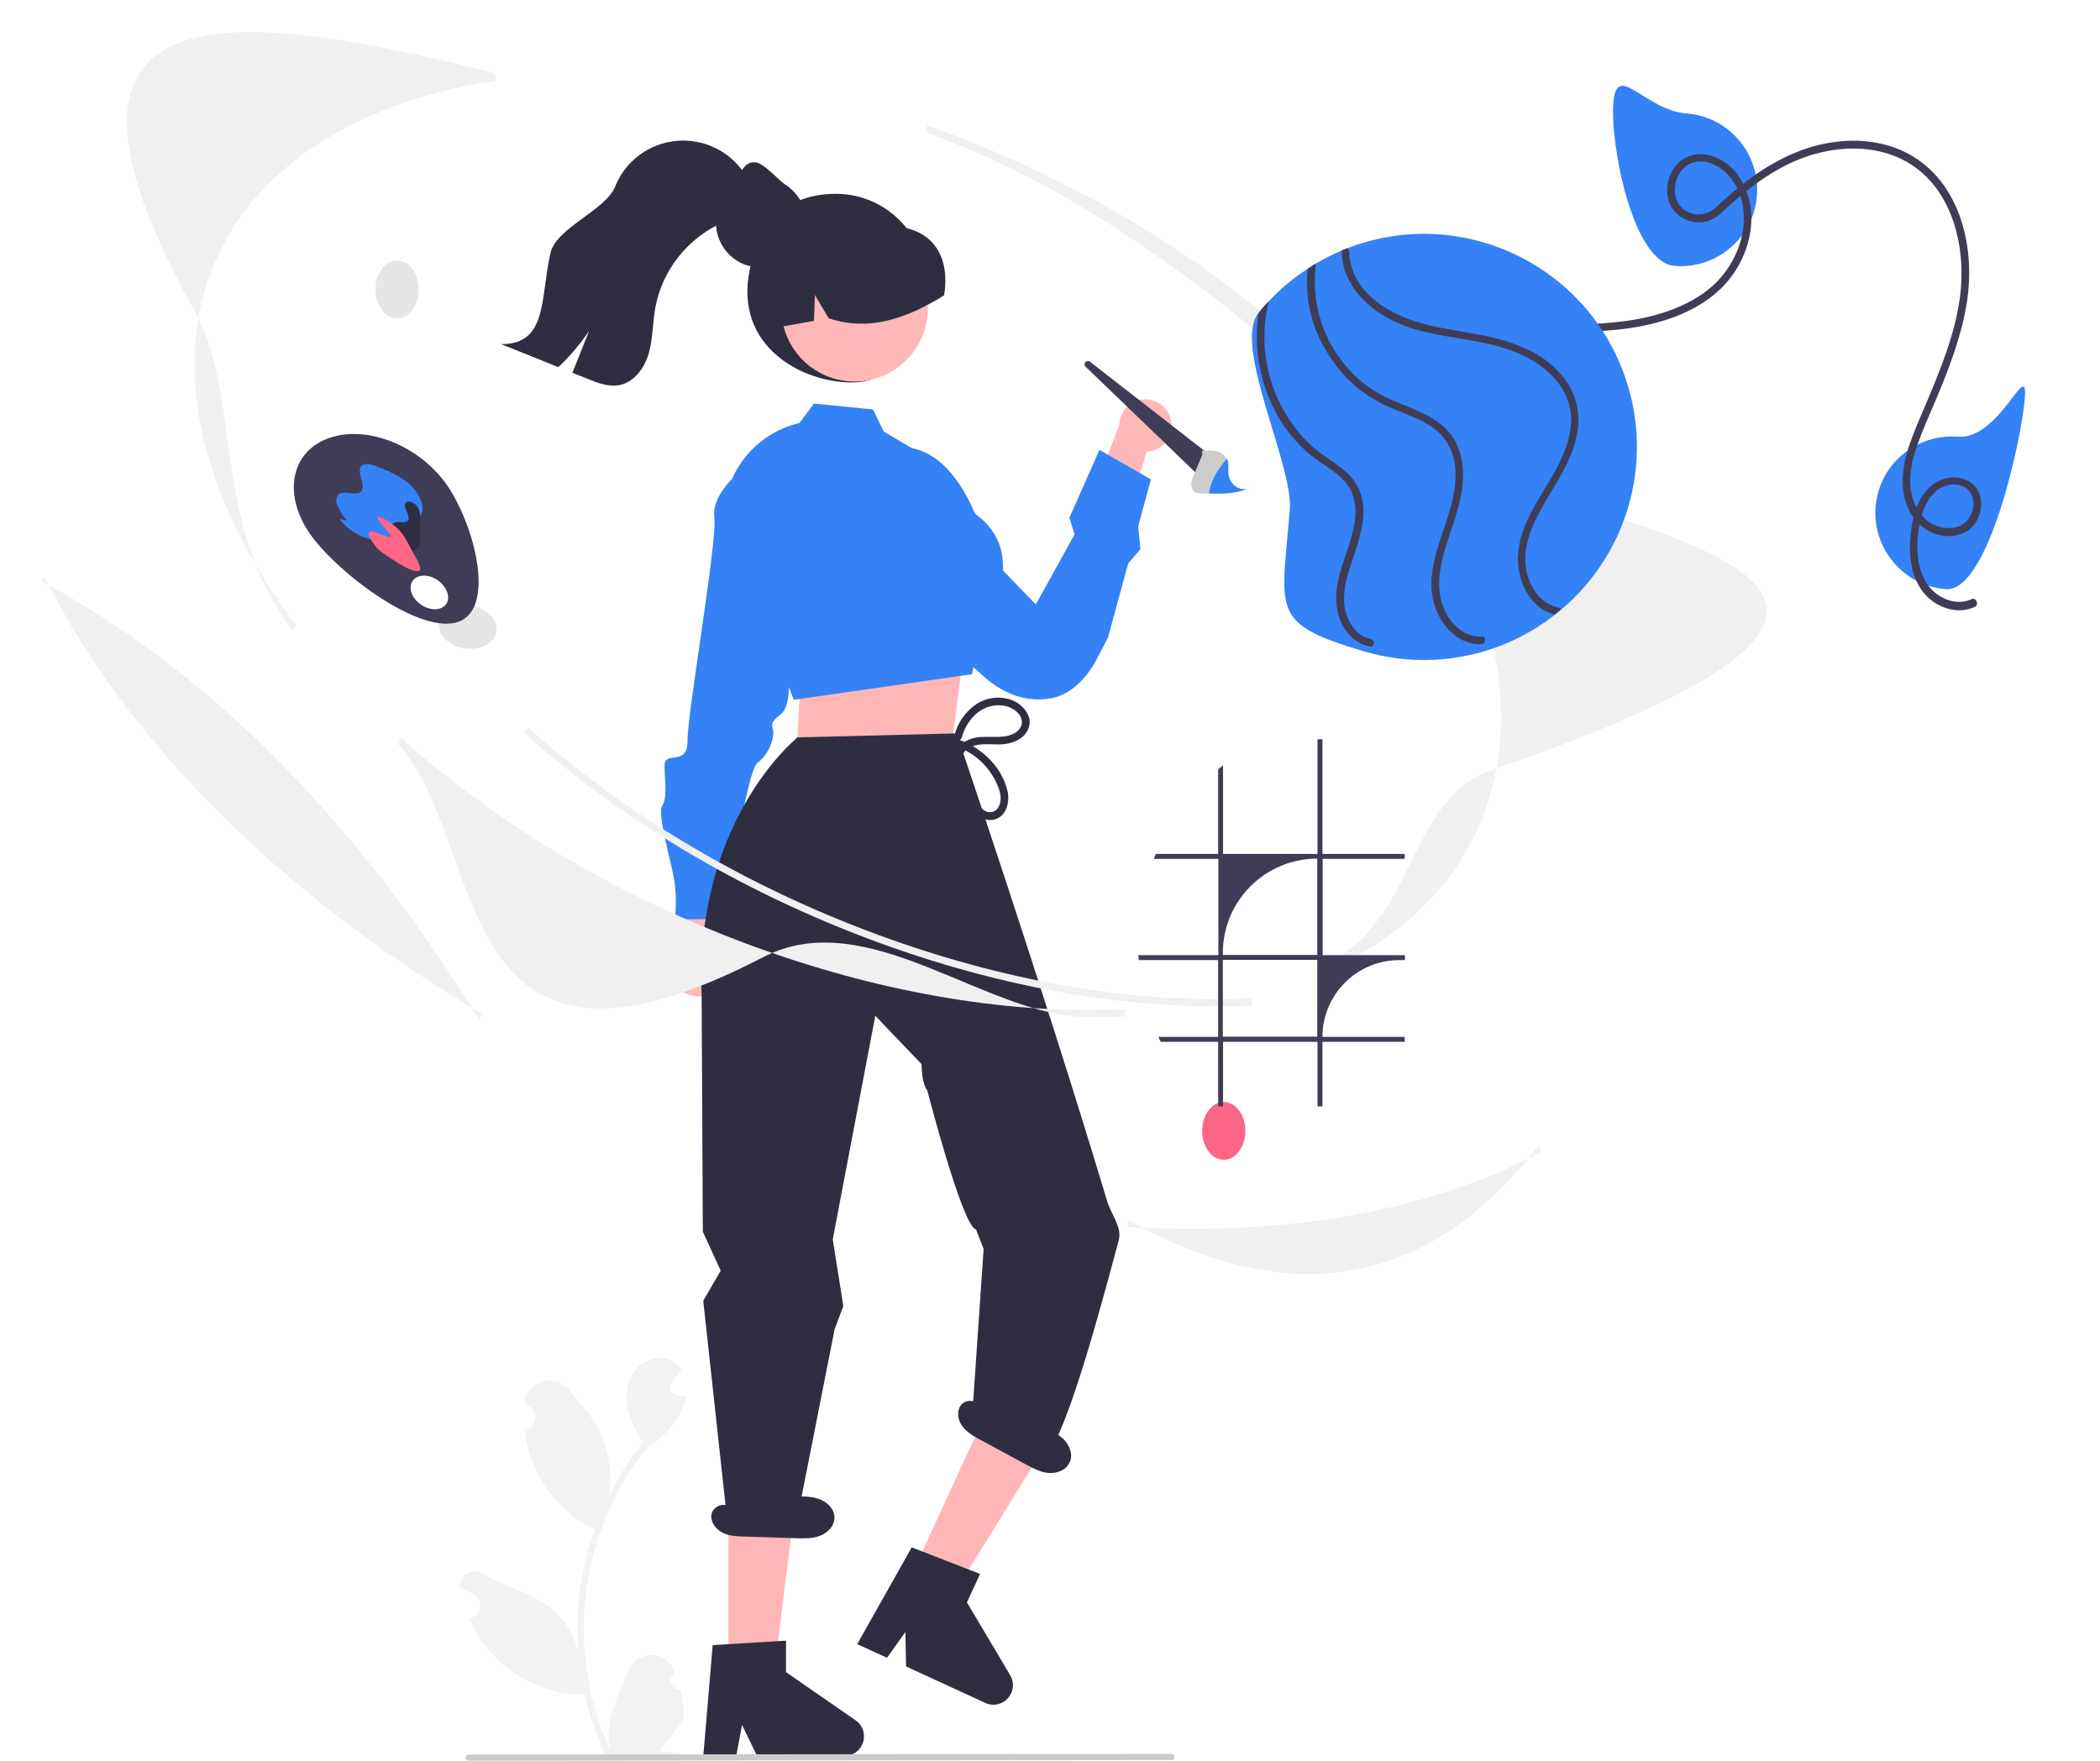 <?xml version="1.0" encoding="utf-8"?>
<!-- Generator: Adobe Illustrator 25.4.1, SVG Export Plug-In . SVG Version: 6.00 Build 0)  -->
<!DOCTYPE svg PUBLIC "-//W3C//DTD SVG 1.1//EN" "http://www.w3.org/Graphics/SVG/1.1/DTD/svg11.dtd">
<svg version="1.1" id="a519a07b-146b-4858-b43d-d7595bfbc587" xmlns:x="http://ns.adobe.com/Extensibility/1.0/" xmlns:i="http://ns.adobe.com/AdobeIllustrator/10.0/" xmlns:graph="http://ns.adobe.com/Graphs/1.0/"
	 xmlns="http://www.w3.org/2000/svg" xmlns:xlink="http://www.w3.org/1999/xlink" x="0px" y="0px" viewBox="0 0 893.7 749.5"
	 style="enable-background:new 0 0 893.7 749.5;" xml:space="preserve">
<style type="text/css">
	.st0{fill:#F2F2F2;}
	.st1{fill:#2F2E41;}
	.st2{fill:#FFB8B8;}
	.st3{fill:#3482F6;}
	.st4{fill:#3F3D56;}
	.st5{fill:#CCCCCC;}
	.st6{fill:#E6E6E6;}
	.st7{fill:#FFB6B6;}
	.st8{fill:#FFB7B7;}
	.st9{fill:#F0F0F0;}
	.st10{fill:#FD6584;}
	.st11{fill:#FF6584;}
	.st12{fill:#CACACA;}
</style>
<g>
	<path class="st0" d="M289.5,719.2c-2.2,0.1-4-1.6-4.1-3.7c-0.1-1.2,0.4-2.3,1.3-3.1c0.1-0.4,0.2-0.7,0.3-1.1c0-0.1-0.1-0.2-0.1-0.3
		c-2.3-5.4-8.4-7.9-13.8-5.6c-2.5,1.1-4.6,3.1-5.6,5.7c-3.2,7.7-7.2,15.3-8.2,23.4c-0.4,3.6-0.3,7.2,0.5,10.7
		c-7.5-16.3-11.3-34-11.4-51.9c0-4.5,0.2-9,0.7-13.4c0.4-3.7,1-7.3,1.7-10.9c4-19.6,12.6-37.9,25.1-53.5c6-3.3,10.9-8.4,14-14.5
		c1.1-2.2,1.9-4.6,2.3-7c-0.7,0.1-1.4,0.1-2.1,0.2c-0.2,0-0.4,0-0.6,0l-0.1,0c-2.1,0.1-4-1.6-4.1-3.7c0-1,0.3-1.9,0.9-2.6
		c0.3-0.4,0.6-0.7,0.9-1.1c0.4-0.6,0.9-1.1,1.4-1.7c0.1-0.1,0.1-0.1,0.1-0.2c0.5-0.6,1-1.3,1.5-1.9c-0.9-1.5-2.2-2.7-3.7-3.6
		c-5.1-3-12.2-0.9-16,3.7c-3.7,4.7-4.4,11.2-3.1,17c1.3,4.9,3.4,9.6,6.2,13.9c-0.3,0.4-0.6,0.7-0.8,1.1c-5.1,6.6-9.5,13.6-13.3,21
		c0.9-8.3-0.2-16.7-3.2-24.5c-3-7.3-8.7-13.4-13.7-19.7c-6-7.6-18.3-4.3-19.3,5.3c0,0.1,0,0.2,0,0.3c0.7,0.4,1.5,0.9,2.2,1.3
		c2.4,1.6,3.1,4.9,1.5,7.4c-0.8,1.2-2.1,2.1-3.6,2.3l-0.1,0c0.3,2.7,0.7,5.3,1.4,7.9c3.9,14.7,13.7,27,27.1,34.1
		c0.4,0.2,0.9,0.4,1.3,0.7c-3.7,10.6-6.1,21.7-7,32.9c-0.5,6.6-0.5,13.3,0.1,19.9l0-0.2c-1.4-7.4-5.4-14-11.1-18.8
		c-8.5-7-20.6-9.6-29.8-15.2c-2.8-1.8-6.6-1-8.4,1.8c-0.8,1.2-1.1,2.7-0.9,4.1c0,0.1,0,0.2,0,0.2c1.4,0.6,2.7,1.2,4,1.9
		c0.7,0.4,1.5,0.9,2.2,1.3c2.4,1.6,3.1,4.9,1.5,7.4c-0.8,1.2-2.1,2.1-3.6,2.3l-0.1,0c-0.1,0-0.1,0-0.2,0c2.3,5.6,5.6,10.8,9.7,15.3
		c10.2,11,24.5,17.3,39.5,17.4h0c2,8.8,4.9,17.3,8.7,25.4h31.1c0.1-0.3,0.2-0.7,0.3-1c-2.9,0.2-5.8,0-8.6-0.5
		c2.3-2.8,4.6-5.7,6.9-8.5c0.1-0.1,0.1-0.1,0.1-0.2c1.2-1.5,2.4-2.9,3.5-4.3l0,0C291.1,727.9,290.6,723.5,289.5,719.2L289.5,719.2z"
		/>
	<path class="st1" d="M393.9,120.5c0,21-10.5,42.3-31.5,42.3s-49.9-15.2-43.4-47.7c4.1-20.6,15.9-32.6,36.9-32.6
		C376.9,82.6,393.9,99.6,393.9,120.5z"/>
	<path class="st2" d="M305.9,420.2c4.3-4.8,3.9-12.2-0.9-16.5c-0.5-0.5-1.1-0.9-1.6-1.2l9.2-40.5l-20.2,7.6l-5.6,37.3
		c-3.1,5.7-0.9,12.8,4.8,15.9C296.4,425.3,302.3,424.3,305.9,420.2L305.9,420.2z"/>
	<path class="st3" d="M348.7,276.8l-14.1,1.4c0,0,3.7,20.9-2.1,25.6c-5.8,4.7-3.4,4.7-3.4,8.2c0,3.5-2.2,9.3-6.8,12.8
		c-4.6,3.5-14.2,66.4-14.2,66.4l-20.9,0.2c0.6-5.4,0.6-10.9-0.2-16.3c-1.2-8.1-7.5-28.6-5.2-32.1c2.3-3.5,1.1-10,1-16.9
		c-0.1-7,9.9,0.7,9.8-10.9c-0.1-11.6,12.7-84.5,11.4-94.9c-1.3-10.4,11.4-19.9,11.4-19.9l11.6-0.1L348.7,276.8z"/>
	<path class="st2" d="M498.3,178.8c1.3,6-2.4,11.9-8.4,13.2c-0.6,0.1-1.3,0.2-1.9,0.3l-11.3,37.7l-13.1-15.7l12.7-33.4
		c0.1-6.1,5.2-11,11.4-10.9C492.8,170.1,497.2,173.8,498.3,178.8L498.3,178.8z"/>
	<path class="st3" d="M379,191.1c0,0,27.3-10.2,42.1,45.8l19.7,20.4l16.5-29.8l-2.2-7.1l12.8-28.9l21.9,12.6l-5.4,19.9l0.9,9.8
		l-5.2,6.1l-8.6,31.6l-5.4,10.3c0,0-6.8,13.2-18.5,15.4c-3.1,0.6-6.4,0.7-9.5,0.3c-6.2-0.8-13-3.7-20-10
		c-25.9-23.4-41.3-41.5-41.3-41.5L379,191.1z"/>
	<path class="st4" d="M510.7,203L462,156.1c-0.6-0.6-0.6-1.5,0-2c0.5-0.5,1.3-0.6,1.9-0.1l51.6,40.2L510.7,203z"/>
	<path class="st5" d="M530.7,208.2c-2.4,0.9-5,1.4-7.5,1.7c-1.3,0.1-2.6,0.2-3.9,0.2c-0.5,0-0.9,0-1.4,0c-1.1,0-2.2,0-3.3,0
		c-0.9,0-1.9,0-2.8,0c-1.3,0-2.8,0-3.8-1c-0.8-1-1.2-2.3-1-3.5c0.2-1.3,0.6-2.6,1.2-3.7c1.2-2.8,2.3-5.6,3.5-8.4l-0.2-1.6
		c2.1-0.3,4.3-0.2,6.4,0.2c1.7,0.4,3.2,1.6,4.1,3.2c0.2,0.3,0.3,0.7,0.4,1.1c0.5,1.7,0.1,3.5,0.3,5.3c0,0.4,0.1,0.7,0.2,1.1
		c0.5,2.1,1.9,3.9,3.9,4.9C528.2,208.2,529.4,208.4,530.7,208.2z"/>
	<path class="st6" d="M534.1,206.8c-1,0.7-2.2,1.2-3.4,1.4C531.8,207.8,533,207.3,534.1,206.8z"/>
	<path class="st3" d="M530.7,208.2c-2.4,0.9-5,1.4-7.5,1.7c-1.3,0.1-2.6,0.2-3.9,0.2c-0.5,0-0.9,0-1.4,0c-1.1,0-2.2,0-3.3,0
		c0.1-0.5,0.1-1.1,0.2-1.6c1-5,4-9.3,7.3-13.2c0.2,0.3,0.3,0.7,0.4,1.1c0.5,1.7,0.1,3.5,0.3,5.3c0,0.4,0.1,0.7,0.2,1.1
		c0.5,2.1,1.9,3.9,3.9,4.9C528.2,208.2,529.4,208.4,530.7,208.2z"/>
	<polygon class="st7" points="342.3,285 340.4,294.2 338.7,328.2 404.8,319.2 409.8,279.9 402.8,268.4 	"/>
	
		<ellipse transform="matrix(0.614 -0.789 0.789 0.614 36.942 337.678)" class="st8" cx="363.7" cy="131.1" rx="31.2" ry="31.2"/>
	<path class="st3" d="M316.7,242.7l-8.6-22.3c0-19.2,13.3-35.9,32-40.3l0.1,0l6.2-8.3l25.1,2.5l4.6,9.4l18.2,10.8l20.7,24.2
		c6.5,4.7,10.4,10.7,11.5,17.8c2.4,15.2-8.3,30.4-9.5,32.1l-3.3,18.4l-75.3,10.8l-0.6,0.1L316.7,242.7z"/>
	<path class="st1" d="M331,139.3c0.3,0,0.6-0.1,0.8-0.1c4.9-0.9,9.7-1.7,14.6-2.6l0.4-11l5.9,9.9c13.4,4.5,26,1.9,37.8-3.6
		c3.9-1.9,7.7-3.9,11.3-6.2c2.5-15.5-3.9-27.7-20.3-29.3c-0.5,0-0.9-0.5-1.3-0.7c0,0,0,0,0,0c0,0,0,0,0,0c-0.8-0.4-1.5-0.7-2.3-1
		c-12.4-4.8-26.4-2.1-36.1,7C332.3,110.6,328,125.6,331,139.3z"/>
	<polygon class="st7" points="388.3,669.6 406.3,677.8 446.6,612.6 420.1,600.5 	"/>
	<path class="st1" d="M388,658.7l29.1,11.3l-5.6,12.1l18.4,31c2.4,4,1,9.1-2.9,11.4c-2.4,1.4-5.3,1.6-7.7,0.4l-33.7-15.5l-0.3-14.7
		l-7.8,11l-12.7-5.8L388,658.7z"/>
	<polygon class="st7" points="310,710.1 329.7,710.1 339.1,634 310,634 	"/>
	<path class="st1" d="M299.3,553.9l0-0.2l7.4-12.8l-7.6-16.6l-0.5-101c-3-73,39.4-108.1,39.7-108.4l0.9-1l67.9-1.7
		c0,0,35.7,104.8,64.1,199.2c1.7,5.6,6.4,11.1,4.9,16.6c-11.7,43.8-25.6,93.4-34.5,94.8l-28.2-15.2l5.2-75.9l-3.2-8.3
		c-5.8-1.1-20.8-59.3-20.8-59.3c-2.5-3-2.4-11.1-2.4-11.1l-19.7-20.6l-18.1,95.2l4.5,28.4l-3.7,9.8l-15.9,80.6l-0.2,1.3l-29.9-3
		L299.3,553.9z"/>
	<path class="st1" d="M303.3,700.3l31.2-1.9v13.4l29.6,20.5c3.8,2.6,4.7,7.8,2.1,11.6c-1.6,2.3-4.1,3.6-6.9,3.6h-37.1l-6.4-13.2
		l-2.5,13.2h-14L303.3,700.3z"/>
	<path class="st1" d="M343,94.7L343,94.7c0,1.7-0.2,3.3-0.6,4.9c-0.1,0.3-0.1,0.6-0.2,0.8v0c-1.8,5.7-6.2,10.3-11.8,12.3
		c-0.4,0.2-0.8,0.3-1.3,0.4c-0.9,0.3-1.8,0.4-2.7,0.6c-0.8,0.1-1.7,0.2-2.5,0.2c-0.7,0-1.3,0-2-0.1c-1.5-0.2-3-0.5-4.4-1
		c-0.2-0.1-0.4-0.1-0.7-0.2c-0.1,0-0.2-0.1-0.3-0.1c-9.8-4.1-14.4-15.3-10.3-25.1c0.1-0.3,0.3-0.6,0.4-0.9l0,0
		c0.9-2,2.2-3.8,3.8-5.3c3.5-3.4,5-12.1,10.2-12.1c0.3,0,0.5,0,0.8,0c3.5,0.1,10,7.7,12.8,9.5c2.1,1.3,3.8,3,5.3,5
		c1.5,2,2.5,4.4,3.1,6.8C342.8,91.8,343,93.3,343,94.7z"/>
	<path class="st1" d="M319.6,88c-3,3.5-7.6,4.8-11.8,6.6c-15,6.6-25.9,20.2-28.9,36.3c-1.2,6.5-1,13.2-2.8,19.5
		c-1.8,6.3-6.3,12.5-12.8,13.6c-4.4,0.7-8.8-0.9-12.9-2.6c-2.3-0.9-4.5-1.8-6.8-2.7c2.4-5.9,4.7-11.9,7.1-17.8
		c-3.8,5.6-8.2,10.8-13.1,15.4c-8.1-3.3-16.3-6.6-24.4-9.8c20,0.1,16.6-19.4,21.1-38.9c2.5-10.7,23.4-18,27.5-28.2
		c6.4-16,24.6-23.7,40.6-17.3c6.9,2.8,12.6,7.9,16,14.5C322.4,78.2,322.5,84.6,319.6,88z"/>
	<path class="st1" d="M404.7,317.1c9.4,2.4,16.9,9.3,20.3,18.4c0.9,2.6,1.4,5.6-0.1,8.1c-1,1.8-3.1,2.6-5.1,1.9
		c-2-0.8-3.4-2.9-4.4-4.7c-1.3-2.6-2.5-5.2-3.5-7.9c-1.6-4.1-4.9-11-0.1-14.2c4-2.7,9.4-1.7,13.9-1.8c4.9-0.2,10.3-2.1,12.1-7.1
		c1.7-4.9-2.3-9.6-6.5-11.5c-5.2-2.2-11.2-1.6-15.9,1.5c-4.6,3.2-7.9,7.9-9.2,13.3c-0.2,0.9,0.3,1.8,1.2,2c0.8,0.2,1.7-0.3,1.9-1.1
		c1.3-4.9,4.3-9.5,8.8-12c4.2-2.4,10.1-2.5,14,0.5c2,1.5,3.5,4,2.5,6.5c-0.9,2.3-3.3,3.6-5.6,4.2c-5.2,1.2-10.6-0.4-15.7,1.3
		c-4.9,1.6-7.7,5.6-7,10.8c0.5,2.9,1.4,5.8,2.6,8.5c1,2.8,2.2,5.6,3.5,8.2c2,3.9,5.7,8,10.6,6.9c5.5-1.3,6.9-7.8,5.7-12.5
		c-2.7-10.9-12.4-19.5-23.1-22.3c-0.9-0.2-1.8,0.3-2,1.2C403.4,316,403.9,316.8,404.7,317.1L404.7,317.1z"/>
	<path class="st1" d="M453.4,613.5c-2.3-2.7-5.6-4.4-8.8-6l-26.8-13.3l-0.8,4.7c-1-3.1-6-3.4-8-0.8c-2,2.6-1.4,6.5,0.6,9.1
		c2,2.6,4.9,4.3,7.8,5.8c6.4,3.5,12.8,6.9,19.2,10.4c3,1.6,6.1,3.3,9.4,3.6s7.1-0.8,8.8-3.8C456.8,620.3,455.7,616.3,453.4,613.5z"
		/>
	<path class="st1" d="M349.3,638.4c-3.3-1.4-7-1.4-10.5-1.4c-10,0-19.9,0-29.9,0l1.4,4.6c-2.3-2.3-6.8-0.3-7.5,2.9
		c-0.6,3.2,1.7,6.4,4.6,7.9s6.3,1.6,9.6,1.7c7.3,0.2,14.6,0.5,21.8,0.7c3.4,0.1,6.9,0.2,10.1-1c3.2-1.2,6-4,6.2-7.3
		C355.4,642.9,352.6,639.8,349.3,638.4z"/>
	<path class="st9" d="M517.3,428.4c-43.9,0-91.5-8.7-138.8-25.5c-58.5-20.8-112.2-52.1-155.2-90.7l1.3-2.6
		c42.8,38.4,96.2,69.6,154.5,90.3c52.7,18.7,105.7,27.4,153.5,25.1l0.1,3.1C527.6,428.3,522.5,428.4,517.3,428.4z"/>
	<path class="st9" d="M124.5,268.4c-35.1-46.4-21.2-99.3-41.8-136.2C3.8-9.4,101,3.7,210.8,31.2l0.3,3.1
		C141.2,45,95.2,81,84.9,132.9c-8,40.4,6.7,87.7,41.2,133.3L124.5,268.4z"/>
	<path class="st9" d="M463.5,433c-43.9,0-94.2-48.7-138.8-25.5c-135,70-116.4-47.1-155.2-90.7l1.3-2.6
		c42.8,38.4,96.2,69.6,154.5,90.3c52.7,18.7,105.7,27.4,153.5,25.1l0.1,3.1C473.7,432.9,468.6,433,463.5,433z"/>
	<path class="st9" d="M564.1,413.7l-0.7-2.9c39.2-17.8,35.8-70.7,70.9-82.8c267.3-92.1,3.4-102.5-55.9-151.2
		C525.3,133.1,467.5,82.5,394,56.4l0.6-3c73.8,26.2,139.6,69.2,185.3,121c45.9,52.1,66,106.9,56.6,154.4
		C629.1,366.2,604.1,395.6,564.1,413.7z"/>
	<path class="st9" d="M204,434.3C156.8,357.2,94.1,288.2,17,247.1l1.9-1.7c34.2,69,100.2,135.1,186,186.1L204,434.3z"/>
	<path class="st9" d="M506.9,523.1c-8.9,0-17.9-0.3-27.1-0.8l0.1-3.1c67.8,38.6,128.3,29.4,175-31.8l0.9,2.9
		C615.7,511.9,564.7,523.1,506.9,523.1z"/>
	<ellipse class="st10" cx="520.8" cy="481.4" rx="9.2" ry="12.3"/>
	<ellipse transform="matrix(0.15 -0.989 0.989 0.15 -94.861 423.693)" class="st6" cx="199" cy="267" rx="9.2" ry="12.3"/>
	<ellipse class="st6" cx="169" cy="123.2" rx="9.2" ry="12.3"/>
	<path class="st4" d="M189.8,205.9c-12-16.7-34.5-25.3-50.4-19.2c-15.9,6-19.1,24.4-7.1,41.1s47.1,42.9,63,36.8
		C211.2,258.6,201.7,222.6,189.8,205.9z M189.9,257.1c-2,2.9-6.7,3-10.7,0.3c-4-2.7-5.6-7.2-3.6-10.1c2-2.9,6.7-3,10.7-0.3
		C190.2,249.8,191.8,254.3,189.9,257.1z"/>
	<path class="st3" d="M176.3,222.2c-1.5,1.2-3,2.4-4.5,3.6c-1.8,1.7-4,3-6.3,3.8c-3.2,0.7-6.6,0.5-9.7-0.6
		c-4.6-1.5-8.5-4.3-11.4-8.1l3.2,0.7c-1.7-2-3.1-4.2-4.1-6.6c-0.8-2.2-0.3-4.5,1.7-5.1c2.3-0.7,6.1,0.9,8-0.3
		c3.4-2-2.2-9.2,0.9-11.5c1.8-1.3,5.4,0,8.4,1.3c3.7,1.4,7.3,3.3,10.5,5.6c5.3,4.1,8.3,10.6,6.1,14.3
		C178.3,220.5,177.4,221.4,176.3,222.2z"/>
	<path class="st1" d="M175.2,234.7c-2.6,0.4-5.6-1.6-8.1-3.5l-0.6-0.8c-0.5-1.6-0.7-3.3-0.6-5c0.1-1.6,1.3-2.9,2.9-3.2
		c1.5-0.2,3.6,0.5,4.6-0.4c2-1.7-2.6-6.4-0.5-8c1.2-0.9,3.6,0.3,4.7,1.8c0.9,1.4,1.3,3.1,1.1,4.8c0,2.5,0.1,4.9,0.1,7.4
		c0.1,1.5,0,2.9-0.4,4.3C177.8,233.5,176.6,234.5,175.2,234.7z"/>
	<path class="st11" d="M175.9,242.9c-3.6-1.1-9.1-4.8-13.8-8.1l-1.4-1.2c-1.5-1.7-2.7-3.5-3.7-5.5c-0.5-1.5,0.2-2.3,2.6-1.6
		c2.1,0.6,5.5,2.4,6.4,2.1c1.9-0.7-7.3-8-5.1-8.5c1.2-0.3,5.4,2.3,7.8,4.4c1.8,1.6,3.2,3.5,4.3,5.6c1.4,2.6,2.8,5.1,4.2,7.7
		c0.8,1.3,1.4,2.7,1.7,4.2C179,243,178,243.5,175.9,242.9z"/>
	<path class="st3" d="M686.6,43.7c1.4-17.9,13.3,3.2,31.2,4.6c17.9,1.4,31.3,17.1,29.9,35c-1.4,17.9-17.1,31.3-35,29.9c0,0,0,0,0,0
		C694.8,111.8,685.2,61.6,686.6,43.7z"/>
	<path class="st3" d="M798.2,215.8c1.4-17.9,17.1-31.3,35-29.9c17.9,1.4,29.9-34.2,28.5-16.3c-1.4,17.9-15.7,82.6-33.6,81.2
		S796.8,233.7,798.2,215.8z"/>
	<path class="st4" d="M839.1,255c-4.9,2.4-10.6,1-14.8-2.1c-4.8-3.5-7.2-9.2-8-15c-0.8-6.2-0.2-12.5,1.5-18.5
		c1.7-5.8,5.3-11.8,11.7-13c4.3-0.8,8.8,1,10,5.5c0.9,3.6-0.1,7.4-2.7,10.1c-3.8,3.7-10,3.4-14.4,1.1c-5.2-2.8-8.1-8.3-9.1-13.9
		c-1.1-6.7,0.4-13.5,2.7-19.8c2.4-6.9,5.5-13.6,8.3-20.3c5.5-13.1,10.6-26.6,12.8-40.7c3.3-21.6-1.9-47.2-20.8-60.4
		c-10.2-7.1-23-9.2-35.2-7.6c-12.9,1.6-24.7,7.3-35.1,14.7c-5.4,4-10.6,8.3-15.5,12.9c-3,3.1-7.6,4.1-11.6,2.5
		c-10.1-4.1-6.9-20.5,3.5-21.7c4.7-0.6,9.6,2.1,12.8,5.4c3.5,3.7,5.8,8.4,6.5,13.5c1.8,10.6-2.2,21.9-9,30
		c-7.7,9.2-19.5,14.3-30.9,17.1c-13,3.1-26.4,3.3-39.7,3.5c-13.6,0.3-27.4,0.8-40.5,4.7c-10.6,3.2-20.6,8.1-29.5,14.5
		c-18.1,12.9-31.6,31.1-38.7,52.2c-1.7,5.1-2.9,10.3-3.7,15.6c-0.3,2.1,2.9,2.3,3.2,0.3c3.4-23.1,15.9-44.3,33.5-59.5
		c8.8-7.6,18.8-13.6,29.6-17.8c13.1-5,26.9-6.2,40.8-6.6c14.2-0.4,28.4-0.2,42.4-3c12.3-2.5,24.8-7.4,33.8-16.5
		c7.9-8,12.8-19.5,12.3-30.9c-0.5-10.6-6.3-21.9-17.1-25c-5.1-1.5-10.5-0.5-14.2,3.3c-4.3,4.5-5.6,11-3.6,16.8
		c2.8,6.4,10,9.7,16.7,7.6c2.4-0.9,4.5-2.3,6.2-4.1c10.2-9.5,21.6-18.3,34.8-23c12.4-4.4,26.6-5.3,38.9-0.2
		c23.3,9.7,30.3,37.7,27,60.5c-2.1,14.9-7.8,29.1-13.6,42.9c-3,7.1-6.2,14.1-8.5,21.4c-2,6.6-3,13.6-1.4,20.4
		c1.5,5.9,4.9,11.3,10.4,14.2c5,2.6,11.3,3,16.2,0c7.1-4.5,8.7-16.8,0.7-21.3c-5.3-3-12-1.5-16.4,2.4c-4.9,4.4-6.9,11-7.9,17.3
		c-1.9,11.9-0.4,26.5,11.3,32.9c4.8,2.6,10.6,3.3,15.7,0.9c0.8-0.4,1.1-1.4,0.7-2.2C840.8,255,839.9,254.7,839.1,255L839.1,255z"/>
	<path class="st3" d="M548.9,216.8c1.5-19-24.5-69.8-13.3-83.6c1.4-1.7,2.8-3.4,4.4-5c4.9-5.3,10.5-9.9,16.5-13.8
		c1-0.7,2.1-1.3,3.1-2c3.7-2.2,7.5-4.1,11.5-5.8c0.7-0.3,1.5-0.6,2.2-0.9c46.7-18.1,99.1,5.1,117.2,51.8
		c14,36.1,3.5,77.1-26.2,102.1c-0.9,0.7-1.7,1.5-2.7,2.2c-9,7-19.2,12.3-30.1,15.5c0,0,0,0,0,0c-16.4,4.8-33.8,4.9-50.2,0.2l0,0
		c-0.4-0.1-0.7-0.2-1.1-0.3C540,265.3,545.5,260.2,548.9,216.8z"/>
	<path class="st4" d="M571,107c0-0.1,0-0.3,0-0.4c0.7-0.3,1.5-0.6,2.2-0.9c0.6,0.3,1,0.9,1,1.5c0,1.6,0.2,3.3,0.6,4.9
		c3.1,13.9,17.4,22,30.1,25.5c15.6,4.3,32.3,4.3,46.8,12c6,3,11.1,7.4,15,12.8c4,6,5.7,13.2,4.8,20.3c-2.2,16.8-15.1,29.1-20.5,44.6
		c-2.2,6.4-2.7,13.3-0.2,19.7c2.1,5.5,6.3,10.4,12.3,11.6c0.5,0.1,0.9,0.4,1.2,0.8c-0.9,0.7-1.7,1.5-2.7,2.2
		c-1.1-0.3-2.1-0.6-3.1-1.1c-5.7-2.7-9.5-8.2-11.3-14.2c-2.1-6.9-1.3-14,1.1-20.7c5.6-15.6,19.4-28.5,20.3-45.7
		c0.7-15-11.5-25.3-24.4-30.3c-15.9-6.2-33.6-5.2-49.3-12.1C582.6,132.2,571.1,121.3,571,107z"/>
	<path class="st4" d="M556.5,114.4c1-0.7,2.1-1.3,3.1-2c0.2,0.3,0.3,0.7,0.3,1.1c-1.6,13.9,2.1,28,10.5,39.3
		c3.6,4.9,8,9.3,13.1,12.7c5.3,3.6,11.2,5.8,17.1,8.2c5.8,2.4,11.6,5.2,15.8,10c4.3,4.9,6.1,11.2,6.2,17.5c0.5,15.1-8.1,28.3-9.9,43
		c-0.8,6.6,0.2,13.1,3.8,18.7c3.2,4.8,8.1,8.4,14.1,8.1c2-0.1,1.8,2.8,0.1,3.2c-0.1,0-0.2,0-0.4,0c-6.9,0.3-12.8-4-16.5-9.6
		c-4.3-6.5-5.3-14.1-4.2-21.7c2.1-14.7,11-28.3,9.7-43.6c-0.4-6.5-3.5-12.5-8.5-16.5c-5.1-4-11.4-6.1-17.4-8.6
		c-6-2.3-11.5-5.6-16.4-9.7c-4.8-4.1-8.9-9-12.2-14.5C558.1,139.4,555.2,126.9,556.5,114.4z"/>
	<path class="st4" d="M535.6,133.2c1.4-1.7,2.8-3.4,4.4-5c-2.1,8.3-2.5,16.9-1.1,25.4c1.7,10.6,6.1,20.6,12.7,29.1
		c3.3,4.2,7.2,8,11.6,11.1c5,3.6,10.5,6.7,13.8,12c7.2,11.6,0.6,25.5-2.9,37.1c-1.9,6.1-3.1,12.6-1.1,18.7
		c1.6,4.8,5.1,9.4,10.3,10.4c2,0.4,1.8,3.6-0.3,3.2c-0.4-0.1-0.8-0.2-1.2-0.3c-5.7-1.5-9.7-6.1-11.7-11.6
		c-2.6-7.1-1.4-14.5,0.8-21.6c3.6-11.7,10.9-26.9,0.8-37.4c-4.3-4.5-10-7.2-14.7-11.2c-4.2-3.6-7.8-7.7-10.9-12.3
		C536.9,166.9,533.1,149.9,535.6,133.2z"/>
	<path class="st4" d="M597.8,365.6v-2.1h-35v-48.8h-2.1v48.8h-40.2v-37.7c-0.7,0.6-1.4,1.1-2.1,1.7v36h-26.5
		c-0.3,0.7-0.6,1.4-0.8,2.1h27.4v41h-34c0,0.7,0.1,1.4,0.1,2.1h33.8v32.7H493c0.3,0.7,0.6,1.4,1,2.1h24.4v27.5h2.1v-27.5h40.2v27.5
		h2.1v-27.5h35v-2.1h-35c0-18,14.6-32.7,32.7-32.7c0,0,0,0,0,0h2.4v-2.1h-35v-41H597.8z M560.6,441.3h-40.2v-32.7h40.2V441.3z
		 M560.6,406.5h-40.2v-0.8c0-22.2,18-40.2,40.2-40.2h0V406.5z"/>
	<path class="st12" d="M498.6,749.2l-299.2,0.3c-0.7,0-1.3-0.6-1.3-1.3c0-0.7,0.6-1.3,1.3-1.3c0,0,0,0,0,0l299.2-0.3
		c0.7,0,1.3,0.6,1.3,1.3C499.9,748.6,499.4,749.2,498.6,749.2C498.7,749.2,498.6,749.2,498.6,749.2z"/>
</g>
</svg>
